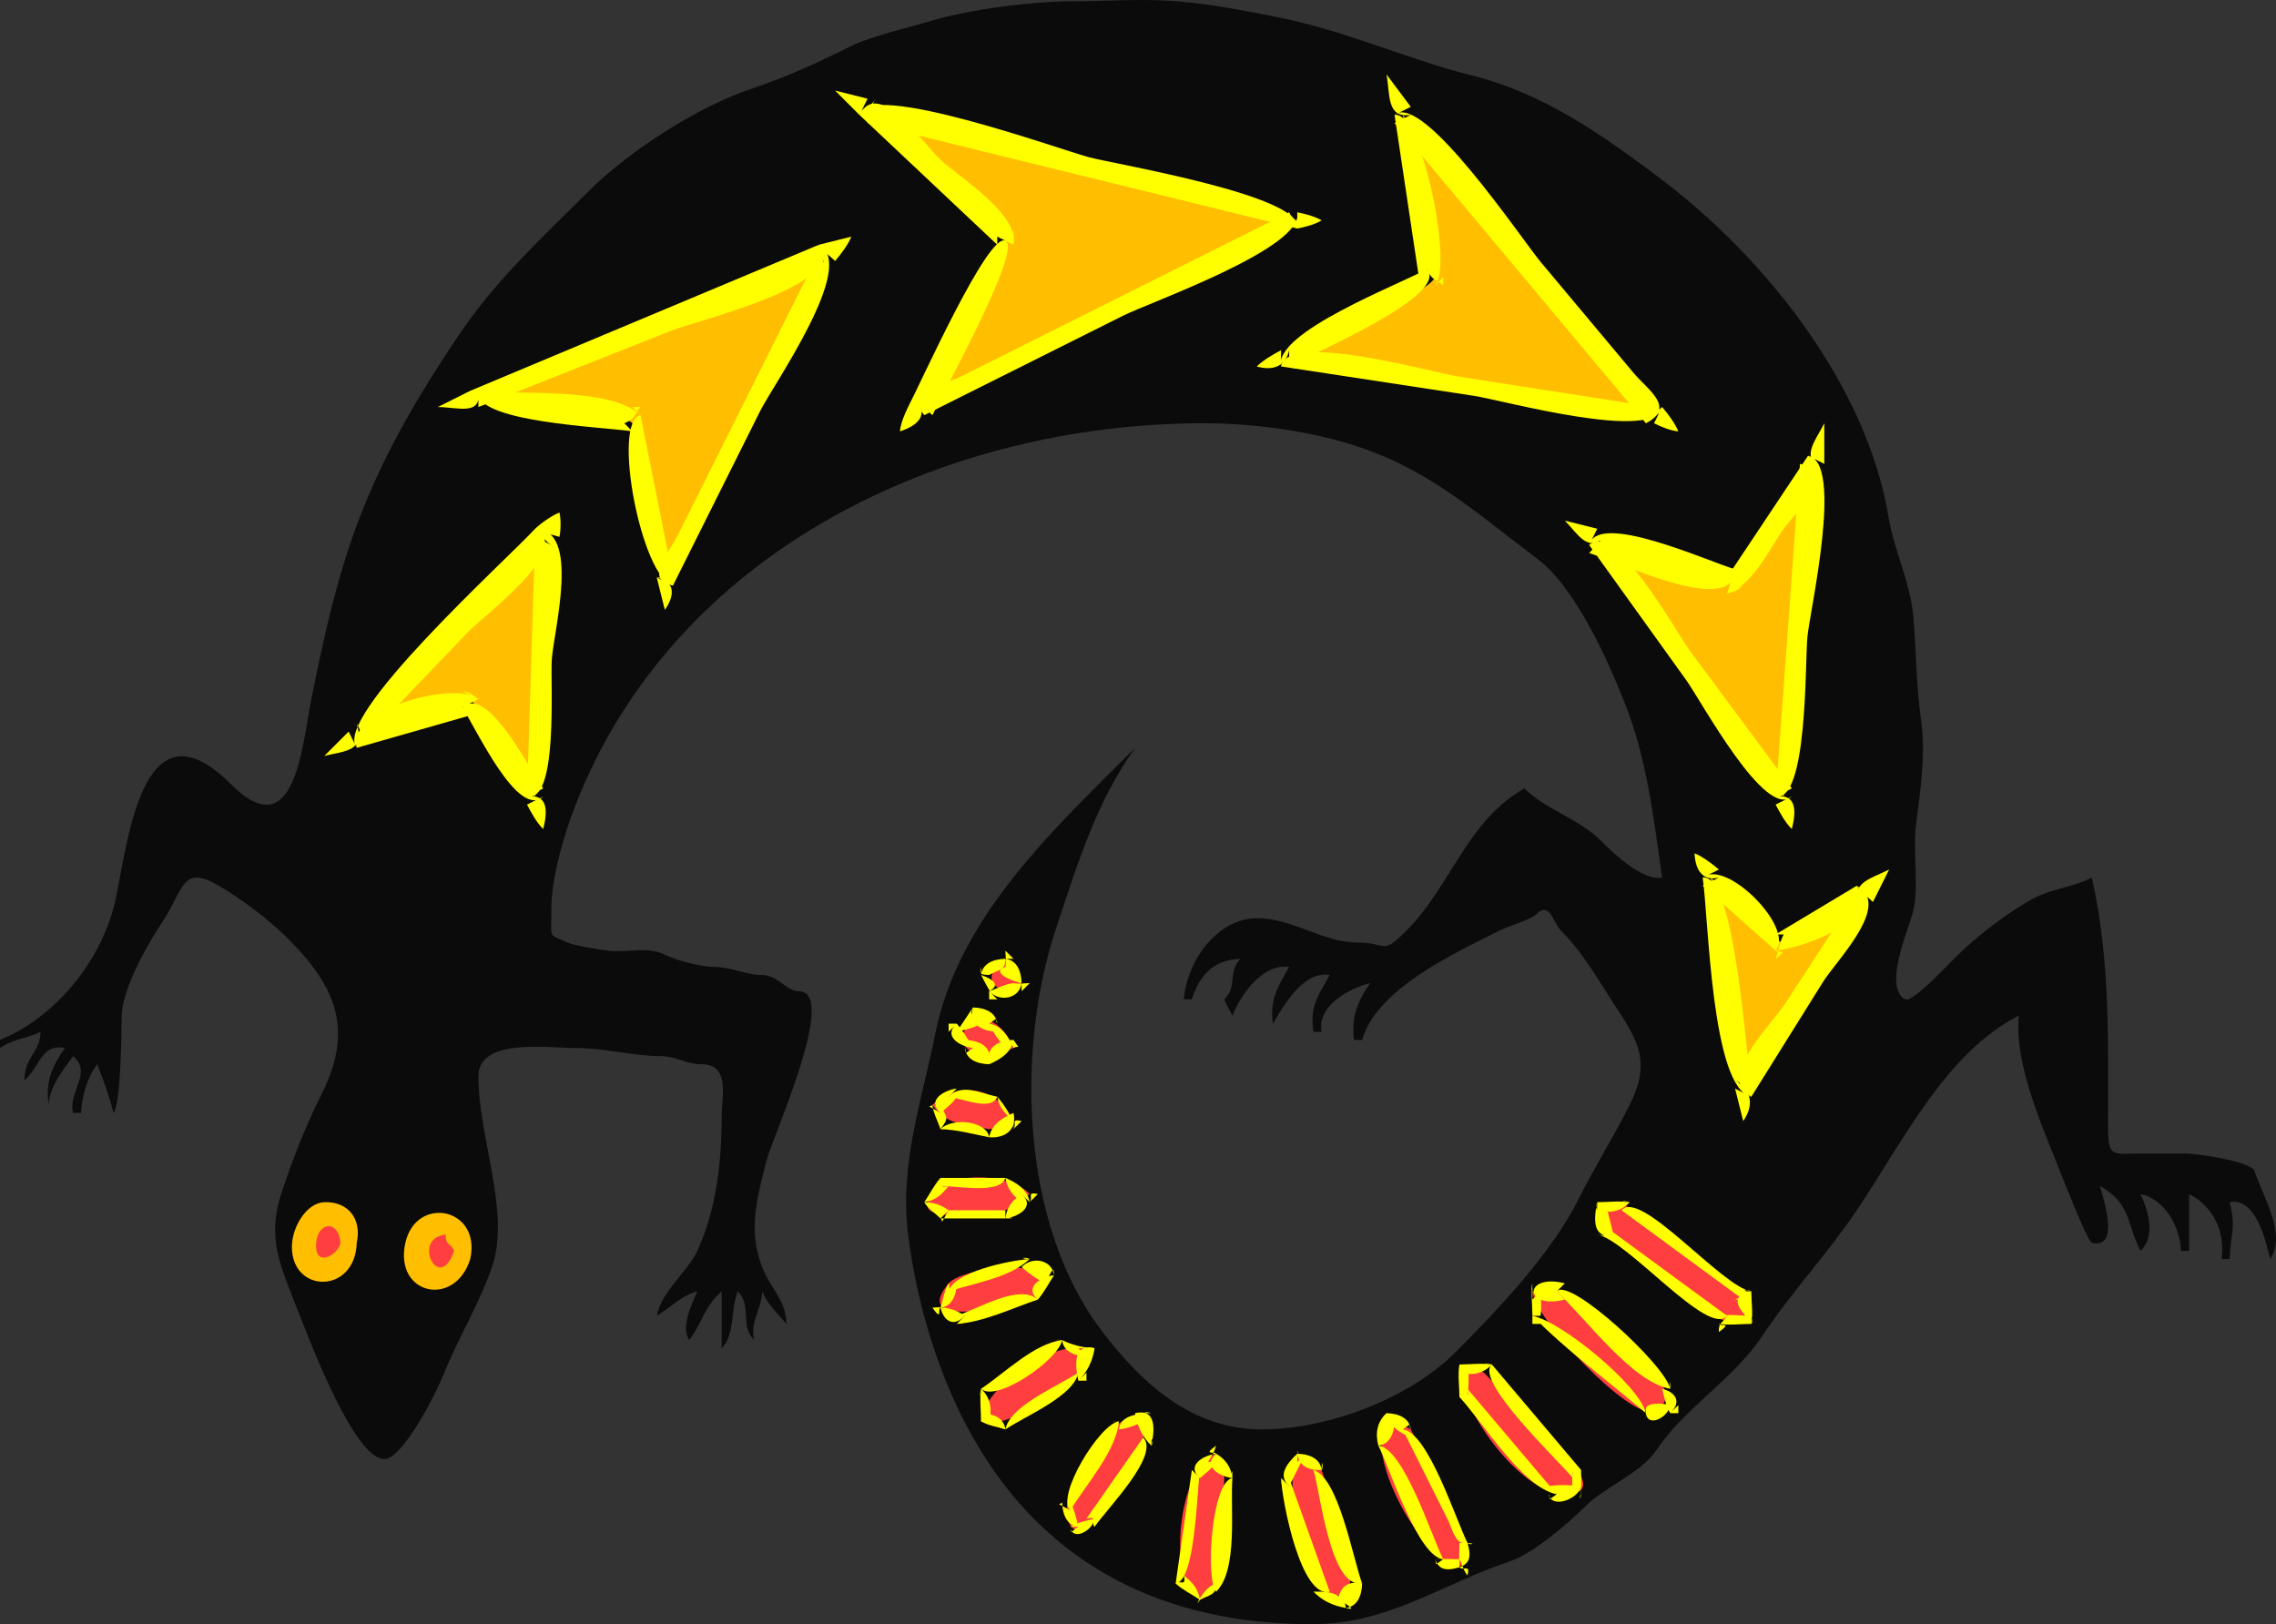 <?xml version="1.0" encoding="UTF-8" standalone="no"?>
<!-- Generator: Adobe Illustrator 12.0.0, SVG Export Plug-In . SVG Version: 6.00 Build 51448)  --><svg height="196.859" id="Layer_1" inkscape:version="0.40+cvs" sodipodi:docbase="F:\openclip\svg da inviare" sodipodi:docname="ramarro.svg" sodipodi:version="0.32" style="overflow:visible;enable-background:new 0 0 275.845 196.859;" version="1.1" viewBox="0 0 275.845 196.859" width="275.845" xml:space="preserve" xmlns="http://www.w3.org/2000/svg" xmlns:cc="http://web.resource.org/cc/" xmlns:dc="http://purl.org/dc/elements/1.1/" xmlns:inkscape="http://www.inkscape.org/namespaces/inkscape" xmlns:rdf="http://www.w3.org/1999/02/22-rdf-syntax-ns#" xmlns:sodipodi="http://inkscape.sourceforge.net/DTD/sodipodi-0.dtd" xmlns:svg="http://www.w3.org/2000/svg" xmlns:xml="http://www.w3.org/XML/1998/namespace"><rect x="0" y="0" width="275.845" height="196.859" fill="#333333" stroke="none"/>
<defs id="defs252"></defs>
<sodipodi:namedview bordercolor="#666666" borderopacity="1.0" id="base" inkscape:current-layer="Layer_1" inkscape:cx="137.92250" inkscape:cy="98.429497" inkscape:pageopacity="0.0" inkscape:pageshadow="2" inkscape:window-height="540" inkscape:window-width="640" inkscape:window-x="44" inkscape:window-y="58" inkscape:zoom="1.9201561" pagecolor="#ffffff"></sodipodi:namedview>

<path d="M273.178,141.784c-1.199-1.168-7.007-1.967-8.352-1.967  c-1.802,0-3.604,0-5.405,0c-3.387,0-3.931,0.574-3.931-3.187c0-10.426,0.293-20.312-1.965-30.253  c-2.547,1.295-5.112,1.284-7.861,2.95c-3.165,1.917-6.188,4.24-8.844,6.885c-0.976,0.972-5.051,5.339-5.896,4.918  c-2.769-1.38,0.439-8.643,0.898-10.48c0.827-3.307-0.036-7.238,0.396-10.695c0.512-4.098,1.206-8.517,0.617-12.644  c-0.603-4.224-0.581-8.192-0.928-12.404c-0.358-4.348-2.322-8.044-3.021-12.239c-2.68-16.085-15.029-31.555-27.85-41.176  c-6.97-5.231-13.997-10.183-22.562-12.325c-8.524-2.132-15.202-5.486-24.385-7.235c-3.897-0.742-6.997-1.399-11.387-1.77  c-4.315-0.364-8.662,0-12.993,0c-4.52,0-12.44,0.982-17.196,2.458c-2.142,0.665-6.999,1.782-9.334,2.951  c-3.907,1.955-7.842,3.764-12.011,5.154c-6.6,2.201-14.946,7.564-19.895,12.518c-5.868,5.873-11.25,10.727-15.937,17.764  c-4.472,6.715-8.079,12.756-11.117,20.13c-3.129,7.597-4.885,15.59-6.533,23.84c-1.059,5.302-1.913,17.863-9.682,10.09  c-10.448-10.453-12.375,5.874-13.903,13.513C12.461,116.79,6.231,123.547,0,126.047c0,0.328,0,0.655,0,0.983  c1.566-1.132,3.271-1.126,4.914-1.967c-0.037,2.542-1.87,2.854-1.966,5.9c1.882-1.574,1.993-4.509,4.914-3.934  c-1.548,2.21-2.383,4.099-1.964,6.885c0.049-2.186,1.833-4.275,2.948-5.901c2.422,1.971-0.604,4.271,0,6.885  c0.328,0,0.655,0,0.983,0c0.106-2.057,0.725-4.309,1.965-5.9c0.694,1.845,1.423,3.731,1.964,5.9  c0.869-1.055,0.983-9.547,0.983-11.583c0-3.319,3.018-8.683,4.913-11.529c2.649-3.979,2.367-7.074,6.879-4.425  c2.775,1.629,6.071,4.105,8.353,6.393c5.75,5.764,8.062,10.906,4.115,18.81c-2.006,4.016-3.453,7.728-4.86,11.951  c-1.673,5.021-0.5,8.165,1.528,13.241c1.382,3.458,7.713,20.836,11.501,18.94c2.206-1.103,5.596-7.612,6.588-10.091  c1.797-4.493,4.407-8.654,5.932-13.239c2.162-6.5-1.71-15.587-1.71-22.894c0-4.695,8.354-3.442,11.791-3.442  c3.579,0,7.019,0.983,10.319,0.983c1.817,0,3.096,0.984,4.913,0.984c3.545,0,2.457,3.894,2.457,6.338  c0,5.557-0.633,11.229-2.948,16.283c-1.162,2.536-4.326,4.847-4.912,7.867c1.735-1.017,3.097-2.556,4.912-2.951  c-0.87,1.935-1.97,4.391-0.982,5.901c1.546-1.972,1.83-4.14,3.931-5.901c0,2.295,0,4.591,0,6.886  c1.656-1.607,1.058-4.867,1.966-6.886c1.755,1.813,0.208,4.091,1.965,5.901c-0.508-2.336,0.915-3.709,0.983-5.901  c0.628,1.481,1.508,2.308,2.948,3.935c-0.093-2.956-1.868-4.134-2.948-6.885c-1.755-4.474-0.626-8.312,0.491-12.785  c0.75-3.002,8.841-20.653,3.931-20.653c-1.443,0-2.584-1.968-4.422-1.968c-1.999,0-3.724-0.982-5.896-0.982  c-1.495,0-4.545-0.8-5.896-1.477c-2.1-1.051-4.598-0.213-6.879-0.491c-0.908-0.111-4.068-0.593-4.913-0.982  c-2.446-1.13-1.943-0.308-1.966-3.935c-0.024-3.896,1.5-9.086,2.947-12.786c12.044-30.793,44.614-46.223,76.176-46.223  c6.644,0,14.666,1.158,20.871,3.643c7.648,3.062,13.037,7.932,19.48,12.77c4.597,3.45,8.442,12.048,10.526,17.262  c2.787,6.972,3.568,14.018,4.623,21.4c-2.348,0.428-5.836-2.891-7.389-4.443c-2.748-2.75-6.643-3.742-9.316-6.375  c-4.114,2.378-6.32,5.812-8.845,9.834c-1.589,2.531-3.26,5.231-5.386,7.358c-3.142,3.143-2.287,1.494-5.915,1.494  c-4.334,0-7.986-2.996-12.282-2.95c-4.771,0.051-8.426,5.079-8.845,9.834c0.327,0,0.655,0,0.982,0  c0.929-2.959,2.698-4.818,5.896-4.918c-1.583,1.581-0.345,3.37-1.966,4.918c0.129,0.364,0.792,1.636,0.983,1.967  c0.808-2.019,3.354-6.33,6.879-5.9c-1.394,2.471-2.38,3.924-1.966,6.884c1.233-2.138,3.728-6.479,6.878-5.901  c-1.384,2.463-2.471,3.862-1.964,6.885c0.327,0,0.655,0,0.982,0c-0.598-3.255,3.541-5.328,5.896-5.901  c-1.56,2.225-2.305,4.126-1.966,6.885c0.327,0,0.655,0,0.982,0c1.736-6.173,11.165-10.501,16.706-13.277  c1.161-0.581,3.729-1.273,4.421-1.966c1.617-1.619,1.983,0.999,2.967,1.984c2.827,2.831,4.829,6.521,7.045,9.848  c2.854,4.284,3.525,6.805,1.29,11.279c-1.94,3.885-4.28,7.581-6.203,11.434c-3.253,6.516-9.74,13.379-14.943,18.582  c-5.575,5.575-15.435,9.325-23.441,9.325c-8.592,0-14.745-5.743-19.592-12.212c-9.571-12.771-10.262-33.754-5.333-48.547  c2.518-7.559,4.844-15.289,9.571-21.855c-9.859,9.879-21.371,20.403-24.22,34.657c-1.604,8.027-4.371,15.835-3.294,24.352  c1.061,8.391,3.701,17.251,7.862,24.588c8.877,15.651,23.365,22.62,41.034,22.62c9.394,0,15.636-4.814,24.039-7.612  c2.752-0.917,6.96-4.491,9.098-6.631c2.399-2.401,6.813-4.071,8.678-6.871c3.402-5.106,9.294-8.549,12.774-13.769  c3.563-5.346,7.936-9.989,11.485-15.275c5.755-8.57,10.788-19.065,19.652-23.604c-0.602,5.543,2.671,13.073,4.711,18.175  c0.364,0.913,3.596,9.238,4.134,9.363c3.528,0.821,1.311-5.573,0.983-6.885c3.842,2.222,3.139,4.372,4.912,7.869  c1.841-1.69,0.99-4.812,0-6.886c3.006,0.586,4.827,4.099,4.914,6.886c0.327,0,0.654,0,0.981,0c0-2.295,0-4.591,0-6.886  c2.712,1.343,4.423,4.347,3.931,7.867c0.328,0,0.655,0,0.983,0c0.094-2.992,0.806-3.656,0-6.884  c3.134-0.631,4.352,4.575,4.913,6.884C277.154,149.552,274.317,145.201,273.178,141.784" id="path3" style="fill-opacity:1;fill:#0b0b0b;clip-rule:evenodd;fill-rule:evenodd"></path>

<path d="M56.995,152.601c1.361-6.248-6.565-7.757-7.862-1.966  C47.722,156.936,55.119,158.584,56.995,152.601" id="path5" style="fill-rule:evenodd;clip-rule:evenodd;fill:#FFBF00;"></path>

<path d="M43.237,150.635c0.631-2.903-1.048-5.023-3.931-4.918  c-2.183,0.08-3.931,3.057-3.931,5.41C35.376,156.824,43.04,156.883,43.237,150.635" id="path7" style="fill-rule:evenodd;clip-rule:evenodd;fill:#FFBF00;"></path>

<path d="M55.03,151.62c-0.326-0.921-1.16-0.765-0.983-1.969  C49.785,149.987,53.24,156.958,55.03,151.62" id="path9" style="fill-rule:evenodd;clip-rule:evenodd;fill:#FF3F3F;"></path>

<path d="M41.272,150.635c-0.216-2.76-2.724-2.612-2.949,0  C38.054,153.767,40.983,152.164,41.272,150.635" id="path11" style="fill-rule:evenodd;clip-rule:evenodd;fill:#FF3F3F;"></path>

<path d="M80.578,69.989c6.551-13.113,13.103-26.226,19.654-39.339  c-14.084,5.901-28.169,11.801-42.254,17.702c2.837,0.448,5.675,0.897,8.512,1.345c1.937,0.306,8.744,0.205,10.157,1.605  c1.395,1.383,1.568,7.457,1.965,9.343C79.268,63.761,79.922,66.875,80.578,69.989" id="path13" style="fill-rule:evenodd;clip-rule:evenodd;fill:#FFBF00;"></path>

<path d="M100.231,32.617c-0.328-0.655-0.655-1.311-0.982-1.966c-3.521,7.048-7.042,14.096-10.563,21.144  c-2.184,4.372-4.369,8.745-6.553,13.117c-1.01,2.022-4.162,5.374-0.573,6.062c3.521-7.048,7.042-14.096,10.563-21.144  c1.622-3.246,11.869-17.733,7.125-20.162c0.424,0.744,1.354,1.355,1.964,1.966c0.668-0.771,1.596-2.002,1.966-2.95  c-1.31,0.328-2.621,0.656-3.931,0.983C99.552,30.578,99.695,31.832,100.231,32.617" id="path15" style="fill:#FFFF00;"></path>

<path d="M57.978,47.369c0,0.656,0,1.312,0,1.967c7.814-3.092,15.628-6.184,23.441-9.276  c3.308-1.309,21.474-5.563,17.83-10.394C85.164,35.567,71.08,41.468,56.995,47.369c0.328,0.656,0.655,1.312,0.983,1.967  c-0.328-0.656-0.655-1.312-0.983-1.967c-1.311,0.656-2.621,1.312-3.931,1.967C55.438,49.336,58.443,50.484,57.978,47.369" id="path17" style="fill:#FFFF00;"></path>

<path d="M77.63,50.319c-3.771-3.463-14.545-2.412-19.652-2.95c-0.77,3.813,15.226,4.373,18.669,4.917  c-0.327-0.328-0.655-0.656-0.982-0.983c1.511-0.615,1.308-1.354,1.965-1.967c-0.328,0-0.655,0-0.983,0  C76.975,49.664,77.302,49.992,77.63,50.319" id="path19" style="fill:#FFFF00;"></path>

<path d="M79.596,69.989c0.655,0,1.31,0,1.964,0c-1.31-6.557-2.621-13.113-3.931-19.67  c-3.533,0.795,0.12,19.695,3.931,20.653C80.906,70.645,80.251,70.317,79.596,69.989c0.327,1.312,0.654,2.623,0.981,3.934  C81.818,72.131,81.847,70.491,79.596,69.989" id="path21" style="fill:#FFFF00;"></path>

<path d="M111.041,49.336c15.395-7.54,30.789-15.08,46.184-22.62  c-17.36-4.59-34.72-9.18-52.081-13.77c2.585,2.436,5.171,4.871,7.757,7.307c1.658,1.561,8.558,6.154,8.95,8.43  c0.34,1.975-4.109,7.851-5.019,9.59C114.901,41.96,112.971,45.648,111.041,49.336" id="path23" style="fill-rule:evenodd;clip-rule:evenodd;fill:#FFBF00;"></path>

<path d="M157.225,27.699c-0.327-0.656-0.654-1.311-0.981-1.967c-8.024,4.016-16.05,8.031-24.074,12.047  c-5.216,2.61-10.432,5.22-15.648,7.831c-2.149,1.075-6.898,1.882-4.499,4.709c8.025-4.016,16.049-8.031,24.074-12.047  c3.27-1.636,22.077-8.255,21.128-12.54C157.225,26.388,157.225,27.043,157.225,27.699c0.899-0.167,2.178-0.5,2.949-0.983  c-0.771-0.482-2.05-0.816-2.949-0.984C157.225,26.388,157.225,27.043,157.225,27.699" id="path25" style="fill:#FFFF00;"></path>

<path d="M106.127,11.964c-0.55,0.752-0.685,2.055-0.983,2.95c17.36,4.262,34.72,8.523,52.081,12.785  c0.957-3.958-21.876-7.75-25.243-8.64c-3.574-0.945-26.93-9.422-27.819-5.128c0.327-0.656,0.655-1.311,0.982-1.967  c-1.31-0.328-2.621-0.656-3.931-0.984c0.983,0.983,1.966,1.967,2.949,2.951C104.77,13.323,105.712,12.708,106.127,11.964" id="path27" style="fill:#FFFF00;"></path>

<path d="M122.832,29.667c0.765-3.681-6.646-8.228-8.948-10.396c-2.081-1.96-7.391-9.888-9.722-5.339  c5.568,5.245,11.137,10.491,16.705,15.736c0-0.328,0-0.656,0-0.983C121.522,29.011,122.177,29.339,122.832,29.667  c0-0.62,0.108-1.358,0-1.967C122.832,28.355,122.832,29.011,122.832,29.667" id="path29" style="fill:#FFFF00;"></path>

<path d="M111.041,48.353c0.425,0.744,1.354,1.355,1.965,1.967c1.441-3.029,10.923-20.104,8.844-21.145  c-2.077-1.039-10.218,17.155-11.792,20.162c0.655,0.328,1.31,0.655,1.964,0.983c-0.655-0.328-1.31-0.655-1.964-0.983  c-0.404,0.797-0.931,2.064-0.983,2.95C111.303,51.551,112.542,50.312,111.041,48.353" id="path31" style="fill:#FFFF00;"></path>

<path d="M156.243,43.435c14.739,2.295,29.479,4.589,44.219,6.884  C190.308,38.19,180.154,26.06,170,13.931c0.655,3.278,1.311,6.557,1.965,9.834c0.358,1.791,2.782,8.164,1.966,9.835  c-0.81,1.657-6.57,3.653-8.146,4.53C162.604,39.898,159.424,41.667,156.243,43.435" id="path33" style="fill-rule:evenodd;clip-rule:evenodd;fill:#FFBF00;"></path>

<path d="M199.479,51.303c0.328-0.656,0.655-1.311,0.983-1.967c-7.922-1.233-15.844-2.467-23.767-3.701  c-3.203-0.499-20.651-5.519-21.436-1.217c7.81,1.189,15.618,2.379,23.428,3.568c3.282,0.5,21.986,5.673,22.758,1.35  c-0.328,0.656-0.655,1.311-0.983,1.967c0.796,0.404,2.063,0.931,2.948,0.983c-0.37-0.948-1.297-2.178-1.965-2.95  C200.834,49.948,199.903,50.56,199.479,51.303" id="path35" style="fill:#FFFF00;"></path>

<path d="M170.981,13.931c-0.655,0.328-1.31,0.656-1.965,0.983c10.154,12.13,20.308,24.259,30.462,36.389  c3.689-1.896,0.218-4.056-1.479-6.082c-3.752-4.481-7.504-8.963-11.256-13.445c-2.318-2.77-14.313-20.715-17.728-17.846  c0.655-0.328,1.31-0.656,1.965-0.984c-0.982-1.311-1.965-2.623-2.947-3.934C168.513,11.408,167.987,14.365,170.981,13.931" id="path37" style="fill:#FFFF00;"></path>

<path d="M173.931,34.584c2.229-2.432-1.717-21.333-4.914-20.653c0.982,6.557,1.966,13.113,2.948,19.669  c0.328-0.328,0.655-0.656,0.983-0.983c0.613,1.512,1.354,1.31,1.965,1.967c0-0.328,0-0.656,0-0.984  C174.586,33.928,174.258,34.256,173.931,34.584" id="path39" style="fill:#FFFF00;"></path>

<path d="M156.243,42.451c0,0.656,0,1.312,0,1.967c3.149-1.751,19.438-8.614,16.705-11.802  c-3.407,1.895-18.609,7.676-17.688,11.802c0-0.656,0-1.312,0-1.967c-0.936,0.485-2.196,1.23-2.947,1.967  C154.221,44.977,155.811,44.43,156.243,42.451" id="path41" style="fill:#FFFF00;"></path>

<path d="M193.583,65.071c7.534,10.491,15.067,20.981,22.602,31.472  c1.311-13.441,2.62-26.882,3.931-40.323c-1.911,2.677-6.876,12.967-9.827,13.769C206.596,70.992,197.397,66.194,193.583,65.071" id="path43" style="fill-rule:evenodd;clip-rule:evenodd;fill:#FFBF00;"></path>

<path d="M215.202,96.543c0.655-0.328,1.31-0.656,1.965-0.984c-4.099-5.529-8.197-11.059-12.296-16.588  c-1.797-2.423-9.036-15.765-12.271-12.917c3.929,5.47,7.856,10.94,11.785,16.41c1.787,2.489,9.557,16.948,12.781,14.079  c-0.655,0.328-1.31,0.655-1.965,0.983c0.472,0.892,1.218,2.281,1.965,2.951C217.74,98.209,217.705,96.208,215.202,96.543" id="path45" style="fill:#FFFF00;"></path>

<path d="M221.098,57.204c-0.774-0.541-2.041-0.681-2.947-0.983c-0.982,13.441-1.966,26.882-2.948,40.323  c3.901,0.7,3.546-16.218,3.851-19.344c0.328-3.37,4.421-21.127,0.08-21.962c0.655,0.328,1.31,0.656,1.965,0.983  c0-1.639,0-3.278,0-4.917C219.92,53.661,218.05,55.525,221.098,57.204" id="path47" style="fill:#FFFF00;"></path>

<path d="M209.307,71.956c3.226-1.125,5.012-5.253,6.878-7.868c1.667-2.335,7.072-6.743,2.948-8.851  c-3.275,4.917-6.551,9.834-9.826,14.752c0.327-0.328,0.654-0.656,0.981-0.984C209.752,69.849,209.722,71.041,209.307,71.956  c0.958-0.352,1.072-0.193,1.965-0.983C210.616,71.3,209.962,71.628,209.307,71.956" id="path49" style="fill:#FFFF00;"></path>

<path d="M194.566,65.071c-0.742,0.458-1.345,1.346-1.966,1.967c3.642,1.072,17.612,7.891,17.688,1.967  c-3.375-0.993-16.65-7.091-17.688-2.95c0.327-0.656,0.655-1.311,0.982-1.967c-1.31-0.328-2.62-0.656-3.93-0.983  C191.235,64.688,192.357,67.037,194.566,65.071" id="path51" style="fill:#FFFF00;"></path>

<path d="M207.34,106.377c1.311,8.523,2.621,17.048,3.932,25.571  c4.913-7.54,9.827-15.081,14.74-22.621c-2.089,1.046-7.634,5.246-9.827,4.919C213.707,113.876,209.296,108.118,207.34,106.377" id="path53" style="fill-rule:evenodd;clip-rule:evenodd;fill:#FFBF00;"></path>

<path d="M210.288,130.964c0.655,0.328,1.312,0.656,1.967,0.984c-0.638-4.146-2.011-26.256-5.897-25.571  c0.715,4.652,1.036,25.57,5.897,26.556c-0.655-0.328-1.312-0.656-1.967-0.984c0.328,1.312,0.655,2.623,0.983,3.935  C212.604,133.983,212.315,132.112,210.288,130.964" id="path55" style="fill:#FFFF00;"></path>

<path d="M226.012,110.312c-0.328-0.655-0.655-1.311-0.983-1.966c-2.896,4.445-5.794,8.89-8.69,13.335  c-1.659,2.546-8.432,9.006-4.083,11.252c2.896-4.639,5.793-9.278,8.689-13.917c1.629-2.609,8.435-9.396,4.084-11.654  c0.452,0.743,1.346,1.347,1.965,1.966c0.655-1.312,1.311-2.622,1.966-3.934C226.434,106.659,223.759,107.092,226.012,110.312" id="path57" style="fill:#FFFF00;"></path>

<path d="M215.202,115.229c3.353-0.332,12.843-3.707,9.826-7.867c-3.275,1.967-6.551,3.934-9.826,5.9  c0.327,0,0.655,0,0.982,0c-0.549,0.991-0.588,2.061-0.982,2.95C216.948,114.963,215.272,115.539,215.202,115.229" id="path59" style="fill:#FFFF00;"></path>

<path d="M208.323,106.377c-0.655,0.328-1.311,0.656-1.966,0.984c2.948,2.622,5.896,5.245,8.845,7.867  c2.363-2.774-6.071-11.218-8.845-8.852c0.655-0.328,1.311-0.655,1.966-0.983c-0.779-0.675-1.995-1.581-2.947-1.967  C205.457,105.403,206.309,106.842,208.323,106.377" id="path61" style="fill:#FFFF00;"></path>

<path d="M64.856,96.543c0.328-10.491,0.656-20.981,0.983-31.472  c-7.534,8.196-15.068,16.392-22.602,24.588c4.519-1.615,9.038-3.23,13.557-4.846C57.693,84.492,63.928,95.15,64.856,96.543" id="path63" style="fill-rule:evenodd;clip-rule:evenodd;fill:#FFBF00;"></path>

<path d="M66.821,66.055c-0.655-0.328-1.31-0.656-1.965-0.984c-0.328,10.491-0.655,20.981-0.983,31.472  c3.818,0.815,2.821-13.694,2.999-16.55c0.22-3.519,3.577-15.893-2.016-15.905c0.818,0.52,2.021,0.674,2.948,0.983  c0.171-0.807,0.194-2.149,0-2.95c-0.911,0.356-2.24,1.291-2.948,1.967C65.466,64.7,66.078,65.63,66.821,66.055" id="path65" style="fill:#FFFF00;"></path>

<path d="M43.237,87.692c0.328,0.656,0.655,1.312,0.983,1.967c4.143-4.327,8.286-8.654,12.429-12.98  c2.101-2.194,12.989-10.122,8.207-12.59c-3.471,3.776-24.686,22.91-21.619,26.554c-0.328-0.655-0.655-1.311-0.983-1.966  c-0.982,0.983-1.965,1.967-2.948,2.95C41.868,90.985,44.271,91.109,43.237,87.692" id="path67" style="fill:#FFFF00;"></path>

<path d="M57.978,84.742c-2.894-2.365-16.138,1.378-14.74,5.9c4.586-1.311,9.171-2.623,13.757-3.934  c-0.328-0.328-0.656-0.656-0.983-0.983C56.667,85.397,57.322,85.069,57.978,84.742c-0.958-0.624-0.856-0.793-1.966-0.984  C56.667,84.086,57.322,84.414,57.978,84.742" id="path69" style="fill:#FFFF00;"></path>

<path d="M63.873,96.543c0.655-0.328,1.311-0.656,1.966-0.984c-1.765-2.428-6.74-12.593-9.828-9.834  c1.669,2.506,6.746,13.629,9.828,10.818c-0.655,0.328-1.311,0.655-1.966,0.983c0.472,0.892,1.218,2.281,1.966,2.951  C66.413,98.209,66.377,96.208,63.873,96.543" id="path71" style="fill:#FFFF00;"></path>

<path d="M196.531,145.717c4.5,3.604,13.707,8.202,15.724,13.77  c-3.882,2.826-9.35-3.715-12.249-5.844C198.316,152.404,189.119,146.064,196.531,145.717" id="path73" style="fill-rule:evenodd;clip-rule:evenodd;fill:#FF3F3F;"></path>

<path d="M212.255,156.536c-3.592-0.572-13.481-12.528-15.724-9.835c4.913,3.606,9.827,7.213,14.74,10.819  c-0.328,0-0.655,0-0.983,0C210.943,157.192,211.6,156.864,212.255,156.536C210.699,156.536,211.796,156.193,212.255,156.536" id="path75" style="fill:#FFFF00;"></path>

<path d="M212.255,160.47c0.23-1.228,0-2.697,0-3.935C208.848,157.313,211.654,159.292,212.255,160.47  C212.255,158.708,212.519,160.281,212.255,160.47" id="path77" style="fill:#FFFF00;"></path>

<path d="M208.323,160.47c1.258,0.185,2.668,0,3.932,0c0-0.328,0-0.655,0-0.983c-1.254,0-2.7-0.22-3.932,0  c0.328,0,0.655,0,0.983,0c-0.533,0.909-1.051,0.798-0.983,1.967C210.067,160.207,208.426,160.815,208.323,160.47" id="path79" style="fill:#FFFF00;"></path>

<path d="M193.583,149.651c3.592,0.572,13.481,12.529,15.724,9.836c-4.913-3.605-9.827-7.212-14.74-10.817  c0.327,0.327,0.655,0.654,0.982,0.981C194.894,149.651,194.238,149.651,193.583,149.651  C194.82,149.651,194.457,149.923,193.583,149.651" id="path81" style="fill:#FFFF00;"></path>

<path d="M193.583,145.717c-0.438,1.979-0.603,4.536,1.966,3.934c-0.327-1.312-0.655-2.622-0.982-3.934  c-0.328,0.328-0.655,0.655-0.983,0.983C193.583,146.373,193.583,146.045,193.583,145.717  C193.583,147.024,193.273,146.501,193.583,145.717" id="path83" style="fill:#FFFF00;"></path>

<path d="M197.515,145.717c-1.258-0.185-2.668,0-3.932,0c0,0.328,0,0.655,0,0.983  C195.124,147.109,196.504,146.819,197.515,145.717C196.282,145.717,196.634,145.448,197.515,145.717" id="path85" style="fill:#FFFF00;"></path>

<path d="M189.653,156.536c2.751,2.542,16.933,12.387,10.59,14.497  c-2.699,0.897-14.106-10.89-14.521-14.497C186.958,156.536,188.447,156.286,189.653,156.536" id="path87" style="fill-rule:evenodd;clip-rule:evenodd;fill:#FF3F3F;"></path>

<path d="M202.427,168.336c-0.544-2.827-12.242-13.626-13.757-11.801  C192.21,159.806,197.792,167.522,202.427,168.336C202.427,166.483,202.256,168.266,202.427,168.336" id="path89" style="fill:#FFFF00;"></path>

<path d="M202.427,171.287c1.439-1.359,0.645-2.56-0.981-2.95C201.68,169.252,201.923,170.495,202.427,171.287  c0-0.327,0-0.653,0-0.98C202.427,170.633,202.427,170.959,202.427,171.287c0.328,0,0.655,0,0.983,0c0-0.327,0-0.653,0-0.98  C203.082,170.633,202.755,170.959,202.427,171.287" id="path91" style="fill:#FFFF00;"></path>

<path d="M199.479,171.287c0.238,1.849,2.774,0.455,2.948-0.98c-0.776-0.234-2.948-0.365-2.948,0.49  C199.479,172.917,199.433,171.29,199.479,171.287" id="path93" style="fill:#FFFF00;"></path>

<path d="M185.722,159.487c4.221,4.27,9.177,7.922,13.757,11.8  C198.683,167.896,189.232,160.158,185.722,159.487c0,0.328,0,0.655,0,0.983c0.328,0,0.655,0,0.983,0  C186.377,160.142,186.05,159.815,185.722,159.487" id="path95" style="fill:#FFFF00;"></path>

<path d="M185.722,155.553c-0.185,1.258,0,2.669,0,3.934c0.328,0,0.655,0,0.983,0  c0.158-0.914,0.068-2.023,0-2.951c-0.328,0.328-0.655,0.656-0.983,0.984C185.722,156.865,185.722,156.208,185.722,155.553  C185.722,156.79,185.449,156.426,185.722,155.553" id="path97" style="fill:#FFFF00;"></path>

<path d="M189.653,155.553c-5.027-1.271-5.027,3.238,0,1.967c-0.328-0.328-0.655-0.656-0.983-0.984  C188.998,156.208,189.325,155.88,189.653,155.553" id="path99" style="fill:#FFFF00;"></path>

<path d="M179.826,166.372c2.911,2.913,5.823,5.827,8.734,8.74  c1.607,1.608,5.93,6.011,1.092,6.011c-5.292,0-13.099-10.553-12.774-15.736C177.802,165.695,179.015,165.848,179.826,166.372" id="path101" style="fill-rule:evenodd;clip-rule:evenodd;fill:#FF3F3F;"></path>

<path d="M191.618,178.171c-3.603-4.262-7.206-8.523-10.809-12.785c-2.185,1.919,7.879,11.467,9.826,13.77  C190.276,177.688,191.17,178.686,191.618,178.171" id="path103" style="fill:#FFFF00;"></path>

<path d="M191.618,181.123c0.071-0.976,0-1.973,0-2.951c-0.327,0-0.655,0-0.982,0  c-0.158,0.914-0.068,2.023,0,2.951c0.327-0.328,0.655-0.655,0.982-0.983C191.618,182.596,191.335,181.211,191.618,181.123" id="path105" style="fill:#FFFF00;"></path>

<path d="M187.688,181.123c0.348,1.804,3.654,0.589,3.931-0.983c-1.149-0.154-2.791-0.203-3.931,0  c0.327,0.328,0.655,0.655,0.982,0.983C187.328,182.03,188.082,181.735,187.688,181.123" id="path107" style="fill:#FFFF00;"></path>

<path d="M176.878,169.321c2.953,3.225,7.643,10.948,11.792,11.802c-3.604-4.262-7.206-8.524-10.81-12.786  C178.22,169.804,177.326,168.806,176.878,169.321" id="path109" style="fill:#FFFF00;"></path>

<path d="M176.878,165.386c-0.22,1.232,0,2.68,0,3.935c0.327,0,0.655,0,0.982,0  c0.153-1.151,0.203-2.793,0-3.935C176.615,167.133,177.106,165.409,176.878,165.386" id="path111" style="fill:#FFFF00;"></path>

<path d="M180.81,165.386c-1.258-0.186-2.668,0-3.932,0c0,0.328,0,0.657,0,0.985  C178.42,166.781,179.8,166.49,180.81,165.386C179.577,165.386,179.929,165.117,180.81,165.386" id="path113" style="fill:#FFFF00;"></path>

<path d="M170.981,173.256c1.624,3.251,3.249,6.502,4.873,9.753  c0.353,0.705,3.824,7.896,0.26,6.709c-3.981-1.325-10.828-13.377-8.08-17.447C168.946,172.576,170.194,172.72,170.981,173.256" id="path115" style="fill-rule:evenodd;clip-rule:evenodd;fill:#FF3F3F;"></path>

<path d="M177.86,187.023c-1.446-2.895-4.806-13.472-7.86-13.767c1.838,3.679,3.676,7.358,5.515,11.037  c0.396,0.795,0.848,2.729,1.854,2.729C179.371,187.023,178.019,187.34,177.86,187.023" id="path117" style="fill:#FFFF00;"></path>

<path d="M176.878,189.973c1.168-0.443,1.503-1.153,0.982-2.95c-0.327,0-0.655,0-0.982,0  C176.878,188.001,176.807,188.999,176.878,189.973c0-0.327,0-0.654,0-0.981c0.399,0.63,0.37,1.204,0.982,1.966  C178.213,189.519,177.384,190.462,176.878,189.973" id="path119" style="fill:#FFFF00;"></path>

<path d="M173.931,188.992c0.443,1.167,1.152,1.502,2.947,0.981c0-0.327,0-0.654,0-0.981  C175.9,188.992,174.904,188.92,173.931,188.992c0.327,0,0.655,0,0.982,0C173.684,189.822,174.222,189.77,173.931,188.992" id="path121" style="fill:#FFFF00;"></path>

<path d="M167.053,175.221c1.446,2.896,4.806,13.477,7.86,13.771  C173.467,186.096,170.107,175.516,167.053,175.221" id="path123" style="fill:#FFFF00;"></path>

<path d="M168.034,171.287c-1.1,1.013-1.39,2.395-0.981,3.935c1.334-0.161,1.917-1.391,1.964-2.95  C167.663,171.771,168.816,172.111,168.034,171.287c-0.327,0.328-0.654,0.656-0.981,0.984  C167.38,171.943,167.707,171.615,168.034,171.287" id="path125" style="fill:#FFFF00;"></path>

<path d="M170.981,173.256c-0.158-1.337-1.386-1.922-2.947-1.97c0.258,1.468,1.415,2.28,2.947,2.952  c-0.327-0.327-0.654-0.655-0.981-0.982C171.34,172.347,170.586,172.641,170.981,173.256" id="path127" style="fill:#FFFF00;"></path>

<path d="M160.174,178.171c0.89,3.118,6.948,17.071,0.764,15.008  c-2.802-0.935-5.528-13.996-3.713-16.974C158.145,176.819,159.411,177.377,160.174,178.171" id="path129" style="fill-rule:evenodd;clip-rule:evenodd;fill:#FF3F3F;"></path>

<path d="M165.086,191.942c-1.171-3.282-2.868-12.835-5.895-13.771  C160.104,181.367,161.242,192.501,165.086,191.942" id="path131" style="fill:#FFFF00;"></path>

<path d="M163.121,194.892c1.335-0.16,1.918-1.39,1.965-2.95c-1.634-0.369-2.601,0.313-2.948,1.966  C162.781,194.175,164.787,195.351,163.121,194.892" id="path133" style="fill:#FFFF00;"></path>

<path d="M159.191,192.924c1.042,1.081,2.399,1.746,3.93,1.968c-0.158-1.336-1.387-1.92-2.947-1.968  c0.327,0,0.654,0,0.981,0C160.501,192.924,159.846,192.924,159.191,192.924c0.327,0.328,0.655,0.655,0.982,0.983  C159.847,193.58,159.519,193.252,159.191,192.924" id="path135" style="fill:#FFFF00;"></path>

<path d="M155.26,179.156c0.145,3.01,2.448,14.642,5.896,13.769c-1.638-4.59-3.274-9.179-4.912-13.769  c0,0.328,0,0.655,0,0.983C155.915,179.811,155.588,179.484,155.26,179.156C155.26,180.241,155.313,180.229,155.26,179.156" id="path137" style="fill:#FFFF00;"></path>

<path d="M157.225,176.206c-1.354,1.266-2.37,2.685-0.981,3.934c0.655-1.312,1.31-2.622,1.965-3.934  c-0.328,0.328-0.655,0.655-0.983,0.983C157.225,174.976,157.422,176.159,157.225,176.206" id="path139" style="fill:#FFFF00;"></path>

<path d="M160.174,178.171c-0.16-1.335-1.39-1.918-2.949-1.966  C157.422,177.636,158.611,178.286,160.174,178.171C160.174,176.423,160.445,177.966,160.174,178.171" id="path141" style="fill:#FFFF00;"></path>

<path d="M148.381,179.156c-0.305,3.972,0.98,12.374-2.947,14.752  c-4.126-2.312-2.596-16.121,1.965-17.702C147.704,177.125,148.323,178.197,148.381,179.156" id="path143" style="fill-rule:evenodd;clip-rule:evenodd;fill:#FF3F3F;"></path>

<path d="M147.398,192.924c2.687-2.639,1.684-10.094,1.966-13.769  C146.797,179.581,146.083,191.594,147.398,192.924c0.327-0.327,0.655-0.655,0.982-0.982  C148.054,192.269,147.726,192.597,147.398,192.924" id="path145" style="fill:#FFFF00;"></path>

<path d="M145.434,193.908c1.163-0.611,2.019-0.573,1.965-1.966  C145.867,192.277,144.571,195.31,145.434,193.908" id="path147" style="fill:#FFFF00;"></path>

<path d="M142.486,191.942c0.853,0.765,1.993,1.329,2.947,1.966c-0.267-1.338-0.751-1.983-1.966-2.95  C143.822,192.406,142.973,191.444,142.486,191.942" id="path149" style="fill:#FFFF00;"></path>

<path d="M144.45,178.171c-0.654,4.59-1.31,9.181-1.964,13.771c2.401-0.307,2.565-11.093,2.947-13.771  c0,0.328,0,0.656,0,0.984C145.105,178.828,144.778,178.5,144.45,178.171" id="path151" style="fill:#FFFF00;"></path>

<path d="M147.398,176.206c-1.652,0.199-3.671,1.496-1.965,2.95c0.624-0.534,1.577-1.253,1.965-1.967  c-0.327,0-0.654,0-0.981,0c0.536-0.918,0.682-1,0.981-1.968C145.658,176.468,147.297,175.862,147.398,176.206" id="path153" style="fill:#FFFF00;"></path>

<path d="M149.364,179.156c-0.148-1.239-0.746-2.234-1.966-2.95  C145.695,177.66,147.713,178.958,149.364,179.156C149.364,177.323,149.164,179.056,149.364,179.156" id="path155" style="fill:#FFFF00;"></path>

<path d="M138.555,174.239c-0.682,1.251-7.388,15.2-9.099,10.054  c-1.275-3.834,4.636-12.608,9.099-13.006C138.555,172.217,138.773,173.341,138.555,174.239" id="path157" style="fill-rule:evenodd;clip-rule:evenodd;fill:#FF3F3F;"></path>

<path d="M132.658,185.057c1.629-2.329,7.937-8.679,5.897-10.818c-2.293,3.278-4.585,6.556-6.878,9.834  C133.146,183.714,132.141,184.615,132.658,185.057" id="path159" style="fill:#FFFF00;"></path>

<path d="M129.71,185.057c0.24,1.846,2.777,0.455,2.948-0.984C131.743,184.307,130.502,184.553,129.71,185.057  c0.328,0,0.655,0,0.983,0C129.509,185.857,129.953,185.896,129.71,185.057" id="path161" style="fill:#FFFF00;"></path>

<path d="M128.729,182.106c0.046,1.561,0.629,2.791,1.964,2.951c-0.234-0.916-0.479-2.158-0.983-2.951  c0,0.328,0,0.655,0,0.983C127.776,181.932,128.363,182.521,128.729,182.106" id="path163" style="fill:#FFFF00;"></path>

<path d="M135.607,172.271c-2.35,0.351-7.66,9.041-5.897,10.818  C131.586,179.96,135.303,175.896,135.607,172.271C133.704,172.271,135.604,172.309,135.607,172.271" id="path165" style="fill:#FFFF00;"></path>

<path d="M139.537,171.287c-1.687,0.063-3.726,0.245-3.93,1.97c0.848-0.078,2.231-0.528,2.948-0.985  c-0.328-0.328-0.656-0.656-0.983-0.984C138.227,171.287,138.882,171.287,139.537,171.287  C138.301,171.287,138.665,171.014,139.537,171.287" id="path167" style="fill:#FFFF00;"></path>

<path d="M139.537,175.221c0.438-1.979,0.604-4.536-1.965-3.935  C137.792,172.818,138.457,174.177,139.537,175.221C139.537,173.572,139.857,174.887,139.537,175.221" id="path169" style="fill:#FFFF00;"></path>

<path d="M130.693,166.372c-3.198,2.134-7.599,6.853-11.792,5.899  c0.343-4.233,8.698-9.776,12.775-8.85C131.368,164.348,131.213,165.553,130.693,166.372" id="path171" style="fill-rule:evenodd;clip-rule:evenodd;fill:#FF3F3F;"></path>

<path d="M121.851,173.256c2.472-1.65,8.321-4.048,8.843-6.885  C128.222,168.021,122.367,170.417,121.851,173.256" id="path173" style="fill:#FFFF00;"></path>

<path d="M118.901,172.271c0.817,0.521,2.023,0.676,2.949,0.985c-0.158-1.337-1.387-1.922-2.949-1.97  C120.643,172.533,118.923,172.044,118.901,172.271" id="path175" style="fill:#FFFF00;"></path>

<path d="M118.901,168.336c-0.185,1.259,0,2.67,0,3.935c0.328,0,0.655,0,0.983,0  C120.293,170.73,120.003,169.348,118.901,168.336C118.901,169.571,118.631,169.217,118.901,168.336" id="path177" style="fill:#FFFF00;"></path>

<path d="M128.729,162.437c-3.384,0.39-6.975,3.996-9.828,5.899  C120.762,170.051,128.295,164.814,128.729,162.437C126.831,162.437,128.718,162.369,128.729,162.437" id="path179" style="fill:#FFFF00;"></path>

<path d="M132.658,163.421c-1.345-0.05-2.695-0.394-3.929-0.984c0.159,1.336,1.387,1.92,2.948,1.967  c-0.328-0.327-0.656-0.655-0.983-0.982C131.348,163.421,132.003,163.421,132.658,163.421  C131.423,163.421,131.786,163.15,132.658,163.421" id="path181" style="fill:#FFFF00;"></path>

<path d="M130.693,167.353c1.082-1.042,1.746-2.4,1.965-3.932C130.091,162.82,130.255,165.375,130.693,167.353  c0.328,0,0.656,0,0.983,0c0-0.327,0-0.654,0-0.981C131.349,166.699,131.021,167.026,130.693,167.353" id="path183" style="fill:#FFFF00;"></path>

<path d="M125.78,157.52c-1.798,0.36-15.812,4.08-10.81-1.967  C116.587,153.599,129.724,151.717,125.78,157.52" id="path185" style="fill-rule:evenodd;clip-rule:evenodd;fill:#FF3F3F;"></path>

<path d="M115.954,160.47c3.313-0.233,6.669-1.897,9.826-2.95c-2.187-1.961-7.13,1.067-9.826,1.967  c0.328,0,0.655,0,0.983,0C116.609,159.815,116.281,160.142,115.954,160.47C117.038,160.47,117.026,160.417,115.954,160.47" id="path187" style="fill:#FFFF00;"></path>

<path d="M113.989,158.503c0.388,1.628,1.587,2.423,2.948,0.983c-1.192-0.829-2.502-1.157-3.931-0.983  C114.242,160.233,113.598,158.666,113.989,158.503" id="path189" style="fill:#FFFF00;"></path>

<path d="M114.97,155.553c-0.52,0.818-0.673,2.023-0.981,2.95c1.334-0.161,1.917-1.391,1.965-2.95  C114.708,157.293,115.197,155.576,114.97,155.553" id="path191" style="fill:#FFFF00;"></path>

<path d="M124.798,152.601c-2.633,0.186-9.256,1.614-9.828,3.935  C118.14,155.478,122.356,154.917,124.798,152.601C123.442,152.601,124.079,152.274,124.798,152.601" id="path193" style="fill:#FFFF00;"></path>

<path d="M127.746,154.57c-0.223-1.876-2.649-2.361-3.931-0.984c0.751,0.674,2.012,1.598,2.948,1.968  C127.108,154.719,127.786,153.023,127.746,154.57" id="path195" style="fill:#FFFF00;"></path>

<path d="M125.78,157.52c0.765-0.854,1.33-1.995,1.966-2.95C126.094,154.768,124.077,156.065,125.78,157.52" id="path197" style="fill:#FFFF00;"></path>

<path d="M121.851,146.701c-1.996,0.25-12.924,2.113-8.372-2.44  c2.289-2.29,9.089-1.968,11.319,0.474C123.856,145.362,122.884,146.246,121.851,146.701" id="path199" style="fill-rule:evenodd;clip-rule:evenodd;fill:#FF3F3F;"></path>

<path d="M113.989,147.685c2.621,0,5.241,0,7.862,0c0-0.328,0-0.656,0-0.984c-2.508,0-5.016,0-7.524,0  c-1.023,0,0.591,0,0.644,0C113.817,148.637,114.406,148.055,113.989,147.685" id="path201" style="fill:#FFFF00;"></path>

<path d="M112.022,145.717c0.404,0.743,1.362,1.363,1.966,1.968c0.327-0.328,0.654-0.656,0.981-0.984  C114.079,146.03,113.095,145.734,112.022,145.717" id="path203" style="fill:#FFFF00;"></path>

<path d="M113.989,142.767c-0.765,0.854-1.33,1.995-1.966,2.95c1.337-0.267,1.982-0.751,2.948-1.967  C113.524,144.104,114.486,143.256,113.989,142.767" id="path205" style="fill:#FFFF00;"></path>

<path d="M121.851,142.767c-2.621,0-5.241,0-7.862,0c0,0.328,0,0.655,0,0.983  C116.284,143.75,121.259,144.769,121.851,142.767" id="path207" style="fill:#FFFF00;"></path>

<path d="M124.798,145.717c-0.258-1.467-1.416-2.279-2.948-2.95c0.266,1.337,0.75,1.983,1.964,2.95  c0-0.328,0-0.655,0-0.983C124.143,145.062,124.471,145.389,124.798,145.717c0.327-0.328,0.654-0.655,0.981-0.983  C124.353,144.385,125.277,145.195,124.798,145.717" id="path209" style="fill:#FFFF00;"></path>

<path d="M121.851,147.685c1.652-0.199,3.67-1.497,1.964-2.951  C122.61,145.523,122.003,146.407,121.851,147.685C123.676,147.685,121.952,147.483,121.851,147.685" id="path211" style="fill:#FFFF00;"></path>

<path d="M119.884,128.014c-7.304-0.563-0.45-8.935,2.948-0.983  C121.914,127.337,120.842,127.957,119.884,128.014" id="path213" style="fill-rule:evenodd;clip-rule:evenodd;fill:#FF3F3F;"></path>

<path d="M116.937,127.031c0.159,1.335,1.388,1.92,2.948,1.968c0.465-2.014-0.972-2.869-2.948-2.951  c0.328,0.328,0.656,0.655,0.983,0.983C116.577,127.938,117.332,127.643,116.937,127.031" id="path215" style="fill:#FFFF00;"></path>

<path d="M115.954,124.081c-1.707,1.454,0.314,2.752,1.966,2.95  C117.395,126.063,116.687,124.9,115.954,124.081c0,0.328,0,0.655,0,0.983C115.954,124.736,115.954,124.409,115.954,124.081  c-0.328,0-0.656,0-0.983,0c0,0.328,0,0.655,0,0.983C115.298,124.736,115.626,124.409,115.954,124.081" id="path217" style="fill:#FFFF00;"></path>

<path d="M117.92,122.113c-0.625,0.938-1.341,2.014-1.966,2.951c0.916-0.234,2.156-0.479,2.948-0.983  C117.882,123.195,118.749,123.57,117.92,122.113C117.92,123.549,117.576,122.73,117.92,122.113" id="path219" style="fill:#FFFF00;"></path>

<path d="M120.867,124.081c-0.159-1.335-1.387-1.92-2.947-1.968c-0.465,2.014,0.972,2.869,2.947,2.951  c-0.328-0.328-0.655-0.655-0.983-0.983C121.227,123.173,120.472,123.468,120.867,124.081" id="path221" style="fill:#FFFF00;"></path>

<path d="M122.832,127.031c-0.67-1.532-1.481-2.691-2.948-2.95c0.37,0.937,1.293,2.198,1.966,2.95  c0.327-0.328,0.654-0.655,0.981-0.983C123.739,127.39,123.443,126.636,122.832,127.031" id="path223" style="fill:#FFFF00;"></path>

<path d="M119.884,128.999c1.532-0.672,2.689-1.484,2.948-2.951  C120.856,126.129,119.419,126.985,119.884,128.999" id="path225" style="fill:#FFFF00;"></path>

<path d="M121.851,116.212c-3.278,1.834-1.256,5.184,1.964,2.95  C123.202,118.243,122.645,116.975,121.851,116.212" id="path227" style="fill-rule:evenodd;clip-rule:evenodd;fill:#FF3F3F;"></path>

<path d="M119.884,118.179c1.142-0.685,2.023-0.529,1.966-1.967c-1.56,0.048-2.789,0.632-2.949,1.967  c0-0.327,0-0.655,0-0.982C118.632,118.299,119.078,118.08,119.884,118.179" id="path229" style="fill:#FFFF00;"></path>

<path d="M119.884,120.147c1.414-0.747,0.481-1.462-0.983-1.968c0.621,1.117,0.981,2.099,1.966,2.951  C120.54,120.802,120.212,120.475,119.884,120.147c0,0.328,0,0.655,0,0.983c0.328,0,0.655,0,0.983,0  C120.54,120.802,120.212,120.475,119.884,120.147" id="path231" style="fill:#FFFF00;"></path>

<path d="M122.832,119.163c-0.972,0.09-2.016,0.673-2.948,0.984c1.282,1.376,3.708,0.891,3.931-0.984  c0,0.328,0,0.656,0,0.984c0.328-0.328,0.656-0.656,0.983-0.984C124.213,119.163,123.396,119.309,122.832,119.163" id="path233" style="fill:#FFFF00;"></path>

<path d="M121.851,117.197c-1.817,0.602,0.649,1.704,1.964,1.966c-0.047-1.56-0.63-2.789-1.964-2.95  c0.327,0,0.654,0,0.981,0c-0.327-0.328-0.654-0.655-0.981-0.983C121.851,115.815,121.996,116.632,121.851,117.197" id="path235" style="fill:#FFFF00;"></path>

<path d="M119.884,136.867c-2.618-0.523-5.294-0.481-6.878-2.951  c3.26-3.032,7.984-2.084,9.826,1.968C121.914,136.19,120.842,136.809,119.884,136.867" id="path237" style="fill-rule:evenodd;clip-rule:evenodd;fill:#FF3F3F;"></path>

<path d="M113.989,136.867c1.993,0.051,3.939,0.592,5.896,0.982  C119.605,135.862,115.389,135.401,113.989,136.867C115.89,136.867,113.992,136.83,113.989,136.867" id="path239" style="fill:#FFFF00;"></path>

<path d="M113.006,133.916c0.089,0.974,0.672,2.018,0.983,2.951c1.007-1.432,0.848-1.184,0-2.951  c0,0.328,0,0.655,0,0.983C112.053,133.743,112.64,134.331,113.006,133.916" id="path241" style="fill:#FFFF00;"></path>

<path d="M115.954,131.949c-1.652,0.198-3.67,1.496-1.965,2.95c0.624-0.534,1.577-1.252,1.965-1.966  c-0.328,0-0.656,0-0.983,0C115.298,132.605,115.626,132.277,115.954,131.949C114.869,131.949,114.88,132.002,115.954,131.949" id="path243" style="fill:#FFFF00;"></path>

<path d="M120.867,132.933c-2.119-0.425-4.317-1.655-5.897,0C117.183,133.302,120.116,134.65,120.867,132.933" id="path245" style="fill:#FFFF00;"></path>

<path d="M122.832,136.867c-0.166-1.494-0.933-2.738-1.965-3.934c0.275,1.38,0.796,1.895,1.965,2.95  c0-0.328,0-0.656,0-0.984C122.832,135.555,122.832,136.21,122.832,136.867c0.328-0.328,0.655-0.655,0.983-0.983  C122.392,135.536,123.307,136.336,122.832,136.867" id="path247" style="fill:#FFFF00;"></path>

<path d="M119.884,137.849c1.931,0.14,3.407-0.923,2.948-2.95  C121.301,135.571,120.143,136.382,119.884,137.849C121.379,137.849,120.421,137.502,119.884,137.849" id="path249" style="fill:#FFFF00;"></path>

</svg>
